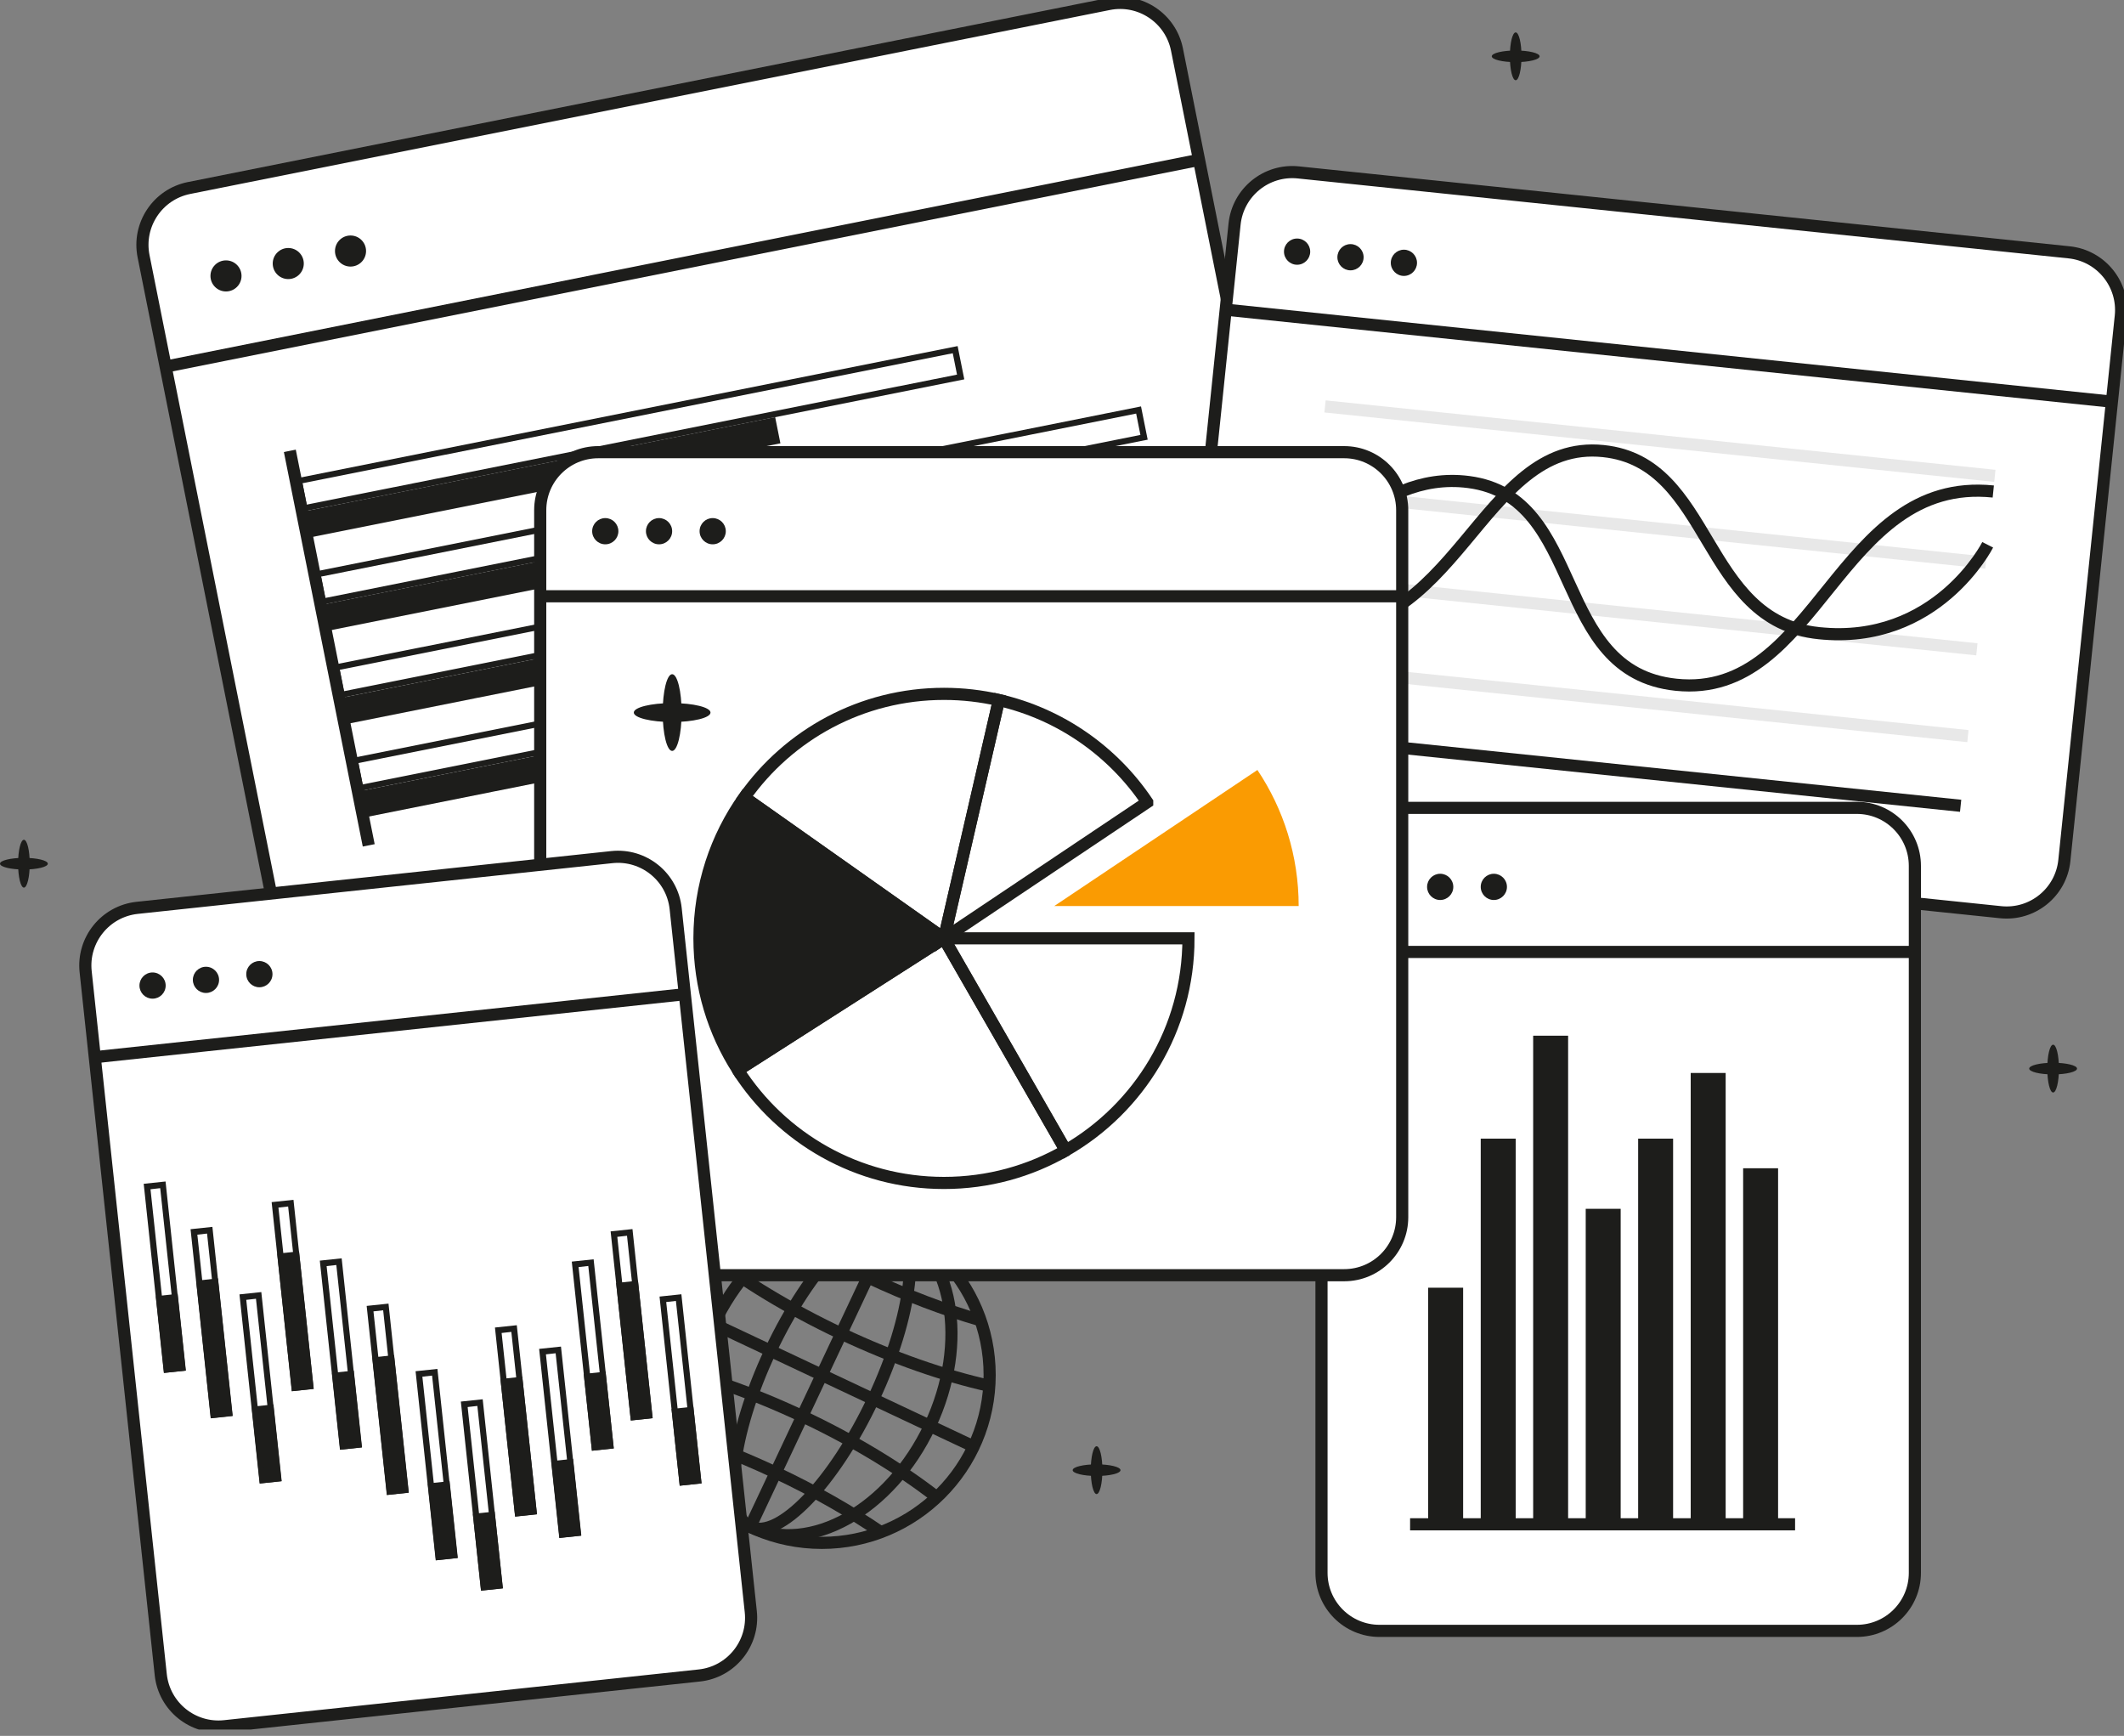 <svg xmlns="http://www.w3.org/2000/svg" width="175" height="143" viewBox="0 0 175 143" fill="none"><rect x="0" y="0" width="175" height="143" fill="#808080" stroke="none"/><g clip-path="url(#clip0_197_1086)"><path d="M67.71 127.1C75.348 127.1 81.54 120.908 81.54 113.27C81.54 105.632 75.348 99.44 67.71 99.44C60.072 99.44 53.88 105.632 53.88 113.27C53.88 120.908 60.072 127.1 67.71 127.1Z" stroke="#1D1D1B" stroke-miterlimit="10"></path><path d="M71.95 115.266C75.205 108.356 75.949 101.862 73.611 100.76C71.273 99.659 66.738 104.367 63.483 111.276C60.227 118.186 59.483 124.68 61.821 125.782C64.159 126.883 68.694 122.175 71.95 115.266Z" stroke="#1D1D1B" stroke-miterlimit="10"></path><path d="M53.9 112.38C57.58 113.2 61.8 114.64 66.11 116.67C70.42 118.7 74.21 121.03 77.18 123.34" stroke="#1D1D1B" stroke-miterlimit="10"></path><path d="M54.62 117.76C57.55 118.61 60.7 119.8 63.91 121.31C67.12 122.82 70.04 124.49 72.56 126.21" stroke="#1D1D1B" stroke-miterlimit="10"></path><path d="M62.85 100.32C65.36 102.03 68.29 103.71 71.5 105.22C74.71 106.73 77.86 107.92 80.78 108.76" stroke="#1D1D1B" stroke-miterlimit="10"></path><path d="M58.23 103.19C61.21 105.51 65.01 107.83 69.31 109.86C73.62 111.89 77.82 113.34 81.5 114.16" stroke="#1D1D1B" stroke-miterlimit="10"></path><path d="M76.617 117.465C79.873 110.556 78.527 103.077 73.611 100.76C68.695 98.444 62.071 102.167 58.815 109.077C55.559 115.986 56.905 123.465 61.821 125.782C66.737 128.098 73.362 124.375 76.617 117.465Z" stroke="#1D1D1B" stroke-miterlimit="10"></path><path d="M73.6 100.75L61.81 125.78" stroke="#1D1D1B" stroke-miterlimit="10"></path><path d="M55.19 107.37L80.22 119.16" stroke="#1D1D1B" stroke-miterlimit="10"></path><path d="M91.348 0.333L15.579 15.487C12.99 16.004 11.311 18.523 11.829 21.111L22.631 75.122C23.149 77.71 25.667 79.389 28.256 78.871L104.025 63.717C106.614 63.2 108.292 60.681 107.775 58.093L96.973 4.082C96.455 1.494 93.937 -0.185 91.348 0.333Z" fill="white" stroke="#1D1D1B" stroke-miterlimit="10"></path><path d="M13.65 30.2L98.79 13.17" stroke="#1D1D1B" stroke-miterlimit="10"></path><path d="M18.62 24.01C19.327 24.01 19.9 23.437 19.9 22.73C19.9 22.023 19.327 21.45 18.62 21.45C17.913 21.45 17.34 22.023 17.34 22.73C17.34 23.437 17.913 24.01 18.62 24.01Z" fill="#1D1D1B"></path><path d="M23.75 22.99C24.457 22.99 25.03 22.417 25.03 21.71C25.03 21.003 24.457 20.43 23.75 20.43C23.043 20.43 22.47 21.003 22.47 21.71C22.47 22.417 23.043 22.99 23.75 22.99Z" fill="#1D1D1B"></path><path d="M28.88 21.96C29.587 21.96 30.16 21.387 30.16 20.68C30.16 19.973 29.587 19.4 28.88 19.4C28.173 19.4 27.6 19.973 27.6 20.68C27.6 21.387 28.173 21.96 28.88 21.96Z" fill="#1D1D1B"></path><path d="M63.867 34.364L24.879 42.161L25.311 44.319L64.299 36.521L63.867 34.364Z" fill="#1D1D1B"></path><path d="M78.5 29.1L78.85 30.86L25.27 41.57L24.92 39.81L78.5 29.1ZM78.9 28.51L24.34 39.42L24.89 42.16L79.45 31.25L78.9 28.51Z" fill="#1D1D1B"></path><path d="M55.981 51.913L27.956 57.518L28.387 59.675L56.412 54.07L55.981 51.913Z" fill="#1D1D1B"></path><path d="M66.23 47.53L66.58 49.29L28.34 56.94L27.99 55.18L66.23 47.53ZM66.62 46.94L27.4 54.78L27.95 57.52L67.17 49.68L66.62 46.94Z" fill="#1D1D1B"></path><path d="M75.103 40.101L26.418 49.839L26.849 51.996L75.535 42.259L75.103 40.101Z" fill="#1D1D1B"></path><path d="M93.61 34.07L93.96 35.83L26.8 49.26L26.45 47.5L93.61 34.07ZM94.01 33.48L25.87 47.1L26.42 49.84L94.56 36.22L94.01 33.48Z" fill="#1D1D1B"></path><path d="M73.317 56.434L29.495 65.199L29.927 67.356L73.749 58.592L73.317 56.434Z" fill="#1D1D1B"></path><path d="M89.89 50.79L90.24 52.55L29.88 64.62L29.53 62.86L89.89 50.79ZM90.28 50.2L28.94 62.46L29.49 65.2L90.83 52.94L90.28 50.2Z" fill="#1D1D1B"></path><path d="M23.88 37.14L30.38 69.64" stroke="#1D1D1B" stroke-miterlimit="10"></path><path d="M170.475 20.787L106.966 14.202C104.34 13.93 101.991 15.838 101.718 18.463L97.068 63.313C96.796 65.939 98.704 68.288 101.329 68.561L164.839 75.146C167.465 75.418 169.814 73.51 170.086 70.885L174.737 26.035C175.009 23.409 173.101 21.06 170.475 20.787Z" fill="white" stroke="#1D1D1B" stroke-miterlimit="10"></path><path d="M100.99 25.51L174.01 33.09" stroke="#1D1D1B" stroke-miterlimit="10"></path><path d="M106.87 21.81C107.467 21.81 107.95 21.326 107.95 20.73C107.95 20.134 107.467 19.65 106.87 19.65C106.274 19.65 105.79 20.134 105.79 20.73C105.79 21.326 106.274 21.81 106.87 21.81Z" fill="#1D1D1B"></path><path d="M111.27 22.27C111.866 22.27 112.35 21.787 112.35 21.19C112.35 20.593 111.866 20.11 111.27 20.11C110.673 20.11 110.19 20.593 110.19 21.19C110.19 21.787 110.673 22.27 111.27 22.27Z" fill="#1D1D1B"></path><path d="M115.67 22.73C116.267 22.73 116.75 22.246 116.75 21.65C116.75 21.053 116.267 20.57 115.67 20.57C115.074 20.57 114.59 21.053 114.59 21.65C114.59 22.246 115.074 22.73 115.67 22.73Z" fill="#1D1D1B"></path><path d="M107.26 51.88C120.11 53.21 121.89 36.1 132.1 37.16C141.16 38.1 140.14 51.15 149.86 52.16C159.58 53.17 163.77 44.88 163.77 44.88" stroke="#1D1D1B" stroke-miterlimit="10"></path><path d="M164.23 40.49C151.38 39.16 149.8 57.62 138.1 56.41C127.77 55.34 130.7 40.98 121.01 39.71C113.05 38.66 107.74 47.21 107.74 47.21" stroke="#1D1D1B" stroke-miterlimit="10"></path><path d="M106.35 60.66L161.54 66.38" stroke="#1D1D1B" stroke-miterlimit="10"></path><path opacity="0.1" d="M106.95 54.92L162.14 60.64" stroke="#1D1D1B" stroke-miterlimit="10"></path><path opacity="0.1" d="M107.69 47.77L162.88 53.49" stroke="#1D1D1B" stroke-miterlimit="10"></path><path opacity="0.1" d="M108.43 40.62L163.62 46.35" stroke="#1D1D1B" stroke-miterlimit="10"></path><path opacity="0.1" d="M109.17 33.48L164.36 39.2" stroke="#1D1D1B" stroke-miterlimit="10"></path><path d="M152.99 66.55H113.66C111.02 66.55 108.88 68.69 108.88 71.33V129.57C108.88 132.21 111.02 134.35 113.66 134.35H152.99C155.63 134.35 157.77 132.21 157.77 129.57V71.33C157.77 68.69 155.63 66.55 152.99 66.55Z" fill="white" stroke="#1D1D1B" stroke-miterlimit="10"></path><path d="M108.88 78.42H157.76" stroke="#1D1D1B" stroke-miterlimit="10"></path><path d="M114.24 74.14C114.836 74.14 115.32 73.656 115.32 73.06C115.32 72.463 114.836 71.98 114.24 71.98C113.643 71.98 113.16 72.463 113.16 73.06C113.16 73.656 113.643 74.14 114.24 74.14Z" fill="#1D1D1B"></path><path d="M118.66 74.14C119.256 74.14 119.74 73.656 119.74 73.06C119.74 72.463 119.256 71.98 118.66 71.98C118.063 71.98 117.58 72.463 117.58 73.06C117.58 73.656 118.063 74.14 118.66 74.14Z" fill="#1D1D1B"></path><path d="M123.08 74.14C123.676 74.14 124.16 73.656 124.16 73.06C124.16 72.463 123.676 71.98 123.08 71.98C122.484 71.98 122 72.463 122 73.06C122 73.656 122.484 74.14 123.08 74.14Z" fill="#1D1D1B"></path><path d="M120.55 106.08H117.67V125.58H120.55V106.08Z" fill="#1D1D1B"></path><path d="M124.88 93.8H122V125.57H124.88V93.8Z" fill="#1D1D1B"></path><path d="M129.2 85.32H126.32V125.57H129.2V85.32Z" fill="#1D1D1B"></path><path d="M133.53 99.58H130.65V125.57H133.53V99.58Z" fill="#1D1D1B"></path><path d="M137.85 93.8H134.97V125.57H137.85V93.8Z" fill="#1D1D1B"></path><path d="M142.18 88.39H139.3V125.58H142.18V88.39Z" fill="#1D1D1B"></path><path d="M146.5 96.24H143.62V125.57H146.5V96.24Z" fill="#1D1D1B"></path><path d="M116.18 125.57H147.9" stroke="#1D1D1B" stroke-miterlimit="10"></path><path d="M110.75 37.25H49.29C46.65 37.25 44.51 39.39 44.51 42.03V100.27C44.51 102.91 46.65 105.05 49.29 105.05H110.75C113.39 105.05 115.53 102.91 115.53 100.27V42.03C115.53 39.39 113.39 37.25 110.75 37.25Z" fill="white" stroke="#1D1D1B" stroke-miterlimit="10"></path><path d="M44.51 49.12H115.53" stroke="#1D1D1B" stroke-miterlimit="10"></path><path d="M49.87 44.84C50.467 44.84 50.95 44.356 50.95 43.76C50.95 43.163 50.467 42.68 49.87 42.68C49.274 42.68 48.79 43.163 48.79 43.76C48.79 44.356 49.274 44.84 49.87 44.84Z" fill="#1D1D1B"></path><path d="M54.3 44.84C54.896 44.84 55.38 44.356 55.38 43.76C55.38 43.163 54.896 42.68 54.3 42.68C53.703 42.68 53.22 43.163 53.22 43.76C53.22 44.356 53.703 44.84 54.3 44.84Z" fill="#1D1D1B"></path><path d="M58.72 44.84C59.317 44.84 59.8 44.356 59.8 43.76C59.8 43.163 59.317 42.68 58.72 42.68C58.124 42.68 57.64 43.163 57.64 43.76C57.64 44.356 58.124 44.84 58.72 44.84Z" fill="#1D1D1B"></path><path d="M77.77 77.3L60.8 88.15C58.79 85.02 57.63 81.3 57.63 77.3C57.63 72.98 58.99 68.97 61.32 65.69L77.77 77.3Z" fill="#1D1D1B" stroke="#1D1D1B" stroke-miterlimit="10"></path><path d="M87.81 94.77C84.86 96.48 81.43 97.45 77.77 97.45C70.65 97.45 64.38 93.75 60.8 88.16L77.77 77.31L87.81 94.78V94.77Z" stroke="#1D1D1B" stroke-miterlimit="10" stroke-linejoin="round"></path><path d="M97.92 77.3C97.92 84.77 93.86 91.29 87.81 94.77L77.77 77.3H97.92Z" stroke="#1D1D1B" stroke-miterlimit="10"></path><path d="M94.52 66.09L77.78 77.3L82.3 57.67C87.37 58.83 91.71 61.9 94.52 66.08V66.09Z" stroke="#1D1D1B" stroke-miterlimit="10"></path><path d="M82.3 57.67L77.78 77.3L61.33 65.69C64.97 60.53 70.98 57.16 77.78 57.16C79.34 57.16 80.85 57.34 82.3 57.67Z" stroke="#1D1D1B" stroke-miterlimit="10"></path><path d="M107.01 74.64H86.86L103.6 63.43C105.75 66.64 107 70.5 107 74.64H107.01Z" fill="#FA9B02"></path><path d="M55.38 61.86C55.811 61.86 56.16 60.445 56.16 58.7C56.16 56.955 55.811 55.54 55.38 55.54C54.949 55.54 54.6 56.955 54.6 58.7C54.6 60.445 54.949 61.86 55.38 61.86Z" fill="#1D1D1B"></path><path d="M55.38 59.48C57.125 59.48 58.54 59.131 58.54 58.7C58.54 58.269 57.125 57.92 55.38 57.92C53.635 57.92 52.22 58.269 52.22 58.7C52.22 59.131 53.635 59.48 55.38 59.48Z" fill="#1D1D1B"></path><path d="M50.409 70.608L11.302 74.788C8.677 75.068 6.776 77.424 7.057 80.049L13.245 137.959C13.526 140.584 15.881 142.484 18.506 142.204L57.614 138.025C60.239 137.744 62.139 135.389 61.858 132.764L55.67 74.853C55.389 72.228 53.034 70.328 50.409 70.608Z" fill="white" stroke="#1D1D1B" stroke-miterlimit="10"></path><path d="M7.81 87.09L56.42 81.9" stroke="#1D1D1B" stroke-miterlimit="10"></path><path d="M12.57 82.27C13.166 82.27 13.65 81.787 13.65 81.19C13.65 80.594 13.166 80.11 12.57 80.11C11.973 80.11 11.49 80.594 11.49 81.19C11.49 81.787 11.973 82.27 12.57 82.27Z" fill="#1D1D1B"></path><path d="M16.97 81.8C17.566 81.8 18.05 81.317 18.05 80.72C18.05 80.124 17.566 79.64 16.97 79.64C16.373 79.64 15.89 80.124 15.89 80.72C15.89 81.317 16.373 81.8 16.97 81.8Z" fill="#1D1D1B"></path><path d="M21.37 81.33C21.966 81.33 22.45 80.847 22.45 80.25C22.45 79.653 21.966 79.17 21.37 79.17C20.774 79.17 20.29 79.653 20.29 80.25C20.29 80.847 20.774 81.33 21.37 81.33Z" fill="#1D1D1B"></path><path d="M14.639 106.584L12.84 106.777L13.515 113.101L15.315 112.908L14.639 106.584Z" fill="#1D1D1B"></path><path d="M13.2 97.88L14.76 112.46L13.96 112.55L12.4 97.97L13.2 97.88ZM13.64 97.33L11.84 97.52L13.5 113.1L15.3 112.91L13.64 97.33Z" fill="#1D1D1B"></path><path d="M17.963 105.31L16.163 105.502L17.373 116.828L19.173 116.635L17.963 105.31Z" fill="#1D1D1B"></path><path d="M17.06 101.62L18.62 116.2L17.82 116.29L16.26 101.71L17.06 101.62ZM17.5 101.07L15.7 101.26L17.36 116.84L19.16 116.65L17.5 101.07Z" fill="#1D1D1B"></path><path d="M22.533 115.694L20.733 115.887L21.409 122.211L23.209 122.018L22.533 115.694Z" fill="#1D1D1B"></path><path d="M21.09 106.99L22.65 121.57L21.85 121.66L20.29 107.08L21.09 106.99ZM21.53 106.44L19.73 106.63L21.39 122.21L23.19 122.02L21.53 106.44Z" fill="#1D1D1B"></path><path d="M29.15 112.906L27.35 113.099L28.026 119.423L29.826 119.23L29.15 112.906Z" fill="#1D1D1B"></path><path d="M27.71 104.21L29.27 118.79L28.47 118.88L26.91 104.3L27.71 104.21ZM28.15 103.66L26.35 103.85L28.01 119.43L29.81 119.24L28.15 103.66Z" fill="#1D1D1B"></path><path d="M32.472 111.632L30.673 111.825L31.883 123.15L33.683 122.958L32.472 111.632Z" fill="#1D1D1B"></path><path d="M31.57 107.94L33.13 122.52L32.33 122.61L30.77 108.03L31.57 107.94ZM32.01 107.39L30.21 107.58L31.87 123.16L33.67 122.97L32.01 107.39Z" fill="#1D1D1B"></path><path d="M37.043 122.016L35.243 122.209L35.919 128.533L37.719 128.34L37.043 122.016Z" fill="#1D1D1B"></path><path d="M35.6 113.32L37.16 127.9L36.36 127.99L34.8 113.41L35.6 113.32ZM36.04 112.77L34.24 112.96L35.9 128.54L37.7 128.35L36.04 112.77Z" fill="#1D1D1B"></path><path d="M40.758 124.517L38.958 124.709L39.634 131.033L41.434 130.841L40.758 124.517Z" fill="#1D1D1B"></path><path d="M39.33 115.82L40.89 130.4L40.09 130.49L38.53 115.91L39.33 115.82ZM39.77 115.27L37.97 115.46L39.63 131.04L41.43 130.85L39.77 115.27Z" fill="#1D1D1B"></path><path d="M43.032 113.41L41.232 113.602L42.442 124.928L44.242 124.736L43.032 113.41Z" fill="#1D1D1B"></path><path d="M42.13 109.72L43.69 124.3L42.89 124.39L41.33 109.81L42.13 109.72ZM42.58 109.17L40.78 109.36L42.44 124.94L44.24 124.75L42.58 109.17Z" fill="#1D1D1B"></path><path d="M47.22 120.175L45.42 120.367L46.096 126.691L47.896 126.499L47.22 120.175Z" fill="#1D1D1B"></path><path d="M45.78 111.48L47.34 126.06L46.54 126.15L44.98 111.57L45.78 111.48ZM46.22 110.93L44.42 111.12L46.08 126.7L47.88 126.51L46.22 110.93Z" fill="#1D1D1B"></path><path d="M24.638 103.083L22.839 103.275L24.049 114.601L25.849 114.408L24.638 103.083Z" fill="#1D1D1B"></path><path d="M23.74 99.39L25.3 113.97L24.5 114.06L22.94 99.48L23.74 99.39ZM24.18 98.84L22.38 99.03L24.04 114.61L25.84 114.42L24.18 98.84Z" fill="#1D1D1B"></path><path d="M56.003 122.394L57.803 122.201L57.127 115.877L55.327 116.07L56.003 122.394Z" fill="#1D1D1B"></path><path d="M55.69 107.17L57.25 121.75L56.45 121.84L54.89 107.26L55.69 107.17ZM56.14 106.62L54.34 106.81L56 122.39L57.8 122.2L56.14 106.62Z" fill="#1D1D1B"></path><path d="M51.974 117.018L53.774 116.825L52.563 105.5L50.764 105.692L51.974 117.018Z" fill="#1D1D1B"></path><path d="M51.66 101.8L53.22 116.38L52.42 116.47L50.86 101.89L51.66 101.8ZM52.11 101.25L50.31 101.44L51.97 117.02L53.77 116.83L52.11 101.25Z" fill="#1D1D1B"></path><path d="M48.769 119.51L50.569 119.318L49.893 112.994L48.093 113.186L48.769 119.51Z" fill="#1D1D1B"></path><path d="M48.47 104.29L50.03 118.87L49.23 118.96L47.67 104.38L48.47 104.29ZM48.91 103.74L47.11 103.93L48.77 119.51L50.57 119.32L48.91 103.74Z" fill="#1D1D1B"></path><path d="M90.35 123.08C90.615 123.08 90.83 122.198 90.83 121.11C90.83 120.022 90.615 119.14 90.35 119.14C90.085 119.14 89.87 120.022 89.87 121.11C89.87 122.198 90.085 123.08 90.35 123.08Z" fill="#1D1D1B"></path><path d="M90.35 121.59C91.438 121.59 92.32 121.375 92.32 121.11C92.32 120.845 91.438 120.63 90.35 120.63C89.262 120.63 88.38 120.845 88.38 121.11C88.38 121.375 89.262 121.59 90.35 121.59Z" fill="#1D1D1B"></path><path d="M169.16 90C169.425 90 169.64 89.118 169.64 88.03C169.64 86.942 169.425 86.06 169.16 86.06C168.895 86.06 168.68 86.942 168.68 88.03C168.68 89.118 168.895 90 169.16 90Z" fill="#1D1D1B"></path><path d="M169.16 88.51C170.248 88.51 171.13 88.295 171.13 88.03C171.13 87.765 170.248 87.55 169.16 87.55C168.072 87.55 167.19 87.765 167.19 88.03C167.19 88.295 168.072 88.51 169.16 88.51Z" fill="#1D1D1B"></path><path d="M1.97 73.12C2.235 73.12 2.45 72.238 2.45 71.15C2.45 70.062 2.235 69.18 1.97 69.18C1.705 69.18 1.49 70.062 1.49 71.15C1.49 72.238 1.705 73.12 1.97 73.12Z" fill="#1D1D1B"></path><path d="M1.97 71.63C3.058 71.63 3.94 71.415 3.94 71.15C3.94 70.885 3.058 70.67 1.97 70.67C0.882 70.67 0 70.885 0 71.15C0 71.415 0.882 71.63 1.97 71.63Z" fill="#1D1D1B"></path><path d="M124.88 6.61C125.145 6.61 125.36 5.728 125.36 4.64C125.36 3.552 125.145 2.67 124.88 2.67C124.615 2.67 124.4 3.552 124.4 4.64C124.4 5.728 124.615 6.61 124.88 6.61Z" fill="#1D1D1B"></path><path d="M124.88 5.12C125.968 5.12 126.85 4.905 126.85 4.64C126.85 4.375 125.968 4.16 124.88 4.16C123.792 4.16 122.91 4.375 122.91 4.64C122.91 4.905 123.792 5.12 124.88 5.12Z" fill="#1D1D1B"></path></g><defs><clipPath id="clip0_197_1086"><rect width="175.01" height="142.48" fill="white"></rect></clipPath></defs></svg>